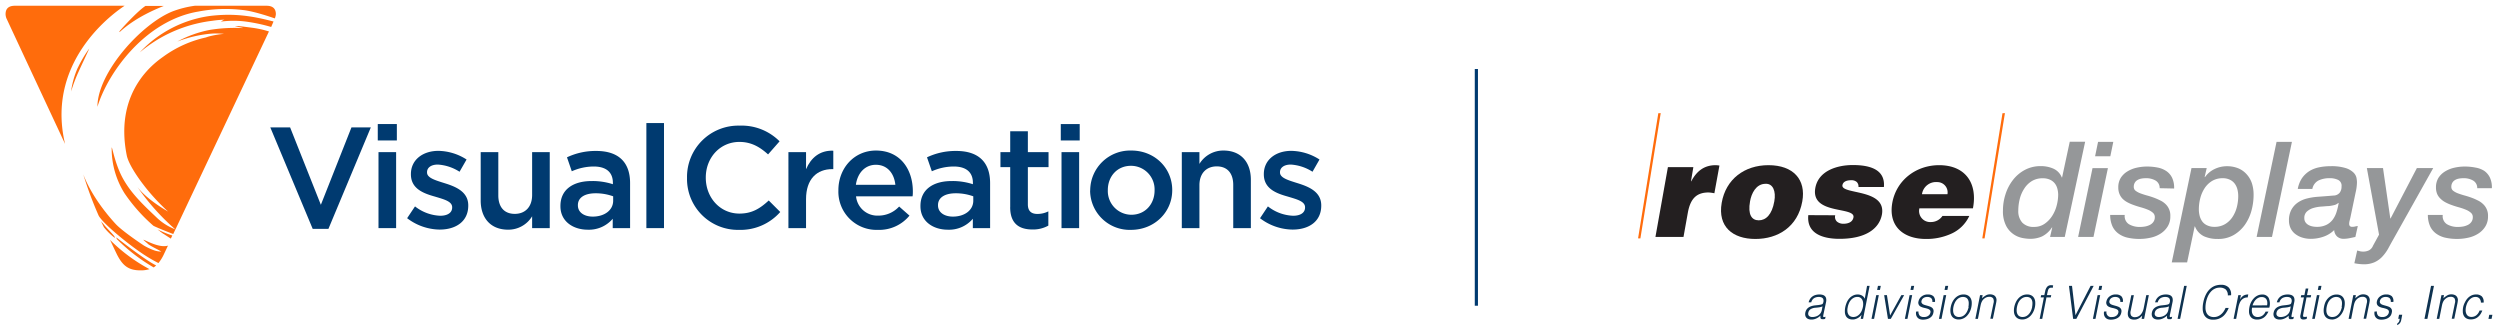 <?xml version="1.0" encoding="UTF-8"?> <svg xmlns="http://www.w3.org/2000/svg" id="Layer_1" data-name="Layer 1" viewBox="0 0 786 104"><defs><style>.cls-1{fill:#003a70;}.cls-1,.cls-2,.cls-3,.cls-5,.cls-6,.cls-7{fill-rule:evenodd;}.cls-2{fill:#ff6c0c;}.cls-3{fill:#f37a20;}.cls-4{fill:none;stroke:#003a70;}.cls-5{fill:#0e3250;}.cls-6{fill:#959799;}.cls-7{fill:#231f20;}</style></defs><title>VCI-rose-logo</title><polygon id="Fill-9" class="cls-1" points="203.22 71.72 208.76 71.72 208.76 38.69 203.22 38.69 203.22 71.72"></polygon><path id="Fill-11" class="cls-1" d="M216,56v-.09A16.13,16.13,0,0,1,232.55,39.5a16.84,16.84,0,0,1,12.55,4.93l-3.62,4.12c-2.57-2.35-5.31-3.93-9-3.93-6.14,0-10.58,5-10.58,11.17v.09c0,6.2,4.44,11.27,10.58,11.27,3.94,0,6.46-1.58,9.21-4.12l3.62,3.62a16.65,16.65,0,0,1-13,5.62A16,16,0,0,1,216,56"></path><path id="Fill-12" class="cls-1" d="M247.88,47.83h5.54v5.38c1.52-3.57,4.31-6,8.57-5.83v5.79h-.32c-4.86,0-8.25,3.12-8.25,9.46v9.09h-5.54Z"></path><path id="Fill-13" class="cls-1" d="M281.5,58.1c-.36-3.53-2.47-6.29-6.13-6.29-3.39,0-5.77,2.58-6.28,6.29Zm-17.91,1.77v-.09c0-6.84,4.9-12.45,11.82-12.45,7.7,0,11.59,6,11.59,12.85,0,.5,0,1-.09,1.54H269.14a6.73,6.73,0,0,0,7,6.07,8.82,8.82,0,0,0,6.55-2.86l3.25,2.86A12.3,12.3,0,0,1,276,72.27,12,12,0,0,1,263.59,59.87Z"></path><path id="Fill-14" class="cls-1" d="M306,61.72a16.08,16.08,0,0,0-5.54-.95c-3.48,0-5.55,1.4-5.55,3.71v.09c0,2.27,2.07,3.53,4.68,3.53,3.66,0,6.41-2,6.41-5Zm-.14,10V68.78A9.81,9.81,0,0,1,298,72.22c-4.58,0-8.61-2.58-8.61-7.37v-.1c0-5.29,4.17-7.83,9.8-7.83a20.56,20.56,0,0,1,6.69,1v-.45c0-3.31-2.11-5.12-6-5.12a16.88,16.88,0,0,0-6.91,1.5l-1.52-4.39a20.93,20.93,0,0,1,9.21-2c7.15,0,10.63,3.71,10.63,10.09V71.72Z"></path><path id="Fill-15" class="cls-1" d="M317.61,65.12V52.54h-3.07V47.83h3.07V41.27h5.55v6.56h6.5v4.71h-6.5V64.26c0,2.12,1.1,3,3,3a7.57,7.57,0,0,0,3.44-.81v4.48a9.77,9.77,0,0,1-5,1.22c-4.08,0-7-1.77-7-7"></path><path id="Fill-16" class="cls-1" d="M333.74,71.72h5.54V47.83h-5.54Zm-.23-27.56h5.95V39h-5.95Z"></path><path id="Fill-17" class="cls-1" d="M363,59.91v-.09a7.42,7.42,0,0,0-7.42-7.69c-4.44,0-7.28,3.44-7.28,7.6v.09a7.45,7.45,0,0,0,7.38,7.7c4.48,0,7.32-3.49,7.32-7.61m-20.24,0v-.09a12.57,12.57,0,0,1,12.92-12.49c7.42,0,12.87,5.57,12.87,12.4v.09c0,6.79-5.5,12.45-13,12.45a12.44,12.44,0,0,1-12.82-12.36"></path><path id="Fill-18" class="cls-1" d="M371.56,47.83h5.54v3.71a8.74,8.74,0,0,1,7.56-4.21c5.45,0,8.61,3.62,8.61,9.19v15.2h-5.54V58.15c0-3.71-1.88-5.84-5.18-5.84s-5.45,2.22-5.45,5.93V71.72h-5.54Z"></path><path id="Fill-19" class="cls-1" d="M396.16,68.6l2.47-3.71a13.64,13.64,0,0,0,7.93,2.94c2.38,0,3.75-1,3.75-2.58v-.09c0-1.86-2.56-2.49-5.4-3.35-3.58-1-7.56-2.44-7.56-7v-.09c0-4.53,3.8-7.29,8.61-7.29a16.87,16.87,0,0,1,8.89,2.72L412.65,54a14.19,14.19,0,0,0-6.83-2.26c-2.15,0-3.39,1-3.39,2.39v.1c0,1.71,2.61,2.44,5.46,3.34,3.52,1.09,7.51,2.67,7.51,7v.09c0,5-3.94,7.52-9,7.52a17.13,17.13,0,0,1-10.26-3.58"></path><path id="Fill-3" class="cls-1" d="M128,68.6l2.48-3.71a13.64,13.64,0,0,0,7.92,2.94c2.38,0,3.76-1,3.76-2.58v-.09c0-1.86-2.57-2.49-5.41-3.35-3.57-1-7.56-2.44-7.56-7v-.09c0-4.53,3.81-7.29,8.62-7.29a16.84,16.84,0,0,1,8.88,2.72L144.48,54a14.19,14.19,0,0,0-6.83-2.26c-2.15,0-3.39,1-3.39,2.39v.1c0,1.71,2.61,2.44,5.45,3.34,3.53,1.09,7.51,2.67,7.51,7v.09c0,5-3.94,7.52-9,7.52A17.17,17.17,0,0,1,128,68.6"></path><path id="Fill-5" class="cls-1" d="M151.13,63V47.83h5.54V61.41c0,3.71,1.88,5.83,5.18,5.83s5.45-2.22,5.45-5.93V47.83h5.54V71.72H167.3V68a8.71,8.71,0,0,1-7.56,4.21c-5.45,0-8.61-3.62-8.61-9.19"></path><path id="Fill-7" class="cls-1" d="M192.78,61.72a16.08,16.08,0,0,0-5.54-.95c-3.49,0-5.55,1.4-5.55,3.71v.09c0,2.27,2.06,3.53,4.67,3.53,3.67,0,6.42-2,6.42-5Zm-.14,10V68.78a9.81,9.81,0,0,1-7.83,3.44c-4.58,0-8.61-2.58-8.61-7.37v-.1c0-5.29,4.16-7.83,9.8-7.83a20.56,20.56,0,0,1,6.69,1v-.45c0-3.31-2.11-5.12-6-5.12a17,17,0,0,0-6.92,1.5l-1.51-4.39a20.93,20.93,0,0,1,9.21-2c7.15,0,10.63,3.71,10.63,10.09V71.72Z"></path><polygon id="Fill-1" class="cls-1" points="84.98 40.05 91.21 40.05 100.88 64.39 110.5 40.05 116.59 40.05 103.26 71.95 98.31 71.95 84.98 40.05"></polygon><path id="Fill-2" class="cls-1" d="M119,71.72h5.54V47.83H119Zm-.23-27.56h6V39h-6Z"></path><g id="icon"><path id="Fill-20" class="cls-2" d="M46.41,76.62c1.09.9,3.7,2,4.28,2.49a7.84,7.84,0,0,1-2.48-.49,19.07,19.07,0,0,1-3-1.44c-1.14-.76-6.82-4.58-8.83-6.75-2.4-2.59-7.48-8.59-10.2-15.61A117.14,117.14,0,0,0,31,67.76c1.25,2.43,9.72,9.44,14.89,12.71,1.28.81,2.58,1.55,3.92,2.24a12.58,12.58,0,0,0,1.75-2.84l1.25-2.65c-3.7,1.18-10.61-4.12-6.35-.6"></path><path id="Fill-21" class="cls-2" d="M39.17,1.81H4.68c-1.95,0-2.93.89-2.93,2.65A4,4,0,0,0,2,5.72s9.42,20.2,18.46,39.53c-6.57-27.55,18-42.9,18.71-43.44"></path><path id="Fill-22" class="cls-2" d="M37.51,10c0,.14.05.12.35-.14,1.52-1.35,5.37-4.69,13.46-7.92l.18-.08H45.75c-2,1.25-6.12,5.6-7.69,7.4a2.82,2.82,0,0,0-.55.74"></path><path id="Fill-24" class="cls-2" d="M36.71,75.14A55.94,55.94,0,0,0,48.18,84l.15.08a6.35,6.35,0,0,0,.76-.63c-3.46-1.64-12.52-8.81-12.52-8.81Z"></path><path id="Fill-25" class="cls-2" d="M36,74.33c-.78-1-2.63-2.8-3.26-3.63-.4-.51-.7-.74-1-1.17.3.66.63,1.3.92,1.91a18.71,18.71,0,0,0,3.53,3.42,2.86,2.86,0,0,1-.22-.53"></path><path id="Fill-26" class="cls-2" d="M28,25.29h0l-.18.43c.09-.2.16-.37.18-.43"></path><path id="Fill-27" class="cls-2" d="M36.7,79.87C38.48,83.41,40.28,85,44.11,85A9,9,0,0,0,47,84.62a52.49,52.49,0,0,1-12.4-9.19c1.13,2.4,1.88,4,2.11,4.44"></path><path id="Fill-28" class="cls-2" d="M50.34,72.78c.36.27.73.54,1.1.79h0l0,0,.05,0h0c.68.47,1.53,1,2.22,1.45.09-.17.24-.51.33-.69s.09-.2.14-.29a30.66,30.66,0,0,1-4.67-1.94c.26.22.52.42.78.61"></path><path id="Fill-29" class="cls-2" d="M83.8,1.81H61.25a32.16,32.16,0,0,0-6.76,1.68C44.68,7.25,30.63,22.73,30.63,33.58,34,22.6,45.8,6.44,62.32,3.64a45.52,45.52,0,0,1,13.94-.5C80,3.5,86.4,5.79,86.4,5.79a4,4,0,0,0,.33-1.33h0c0-1.76-1-2.65-2.93-2.65"></path><path id="Fill-30" class="cls-2" d="M24.48,21.25a26.58,26.58,0,0,0-2.06,7c0,.18-.05.35-.07.53a49,49,0,0,1,2.42-6.38c.86-1.94,3.23-6.85,3.27-7.11a37.72,37.72,0,0,0-3.56,6"></path><path id="Fill-31" class="cls-2" d="M66.14,5A37.13,37.13,0,0,0,43.93,16.49a47.86,47.86,0,0,1,5.2-3.79A43.35,43.35,0,0,1,66.81,6.53a32.93,32.93,0,0,1,3.87-.35c-.43,0-1.07.55-1.26.62a30.2,30.2,0,0,1,8,0,53.73,53.73,0,0,1,7.84,1.68L86,6.76C79.19,5,73.69,4.12,66.14,5"></path><path id="Fill-32" class="cls-2" d="M79.23,8.72c-2-.27-3.8-.48-3.93-.49a6.86,6.86,0,0,0-1.44,0l1.88.41c.63.13,1,.22,0,.17a48.87,48.87,0,0,0-9.77.59,35.67,35.67,0,0,0-10.22,3.66,39.53,39.53,0,0,1,11.12-2.52,25.89,25.89,0,0,1,3.58.11,27.21,27.21,0,0,0-5,.88l-.77.26A36,36,0,0,0,51.5,17.7C49.78,19,35.65,27.86,39.85,48.85c.57,2.84,3.87,7.72,7.14,11.59a66.63,66.63,0,0,0,5.85,6.07s-6.53-3.61-9.64-7.72A72.22,72.22,0,0,0,55.15,72.15L84.56,9.89a31.43,31.43,0,0,0-5.33-1.17"></path><path id="Fill-33" class="cls-2" d="M38.36,55.58c-2.63-5.09-3.3-11-3.25-8.69A26.38,26.38,0,0,0,39.17,60.8,52.86,52.86,0,0,0,48.25,71c1.55.78,5.74,2.39,6.21,2.58l.69-1.46a17.32,17.32,0,0,1-6.06-3.88C45,64.37,41,60.61,38.36,55.58"></path><path id="Fill-34" class="cls-3" d="M55.18,72.17l0,0h0"></path></g><path id="Stroke-80" class="cls-4" d="M464.17,96.12V21.7"></path><path id="Fill-35" class="cls-5" d="M573,96.33a4.63,4.63,0,0,1-1.1.3c-.35.05-.71.09-1.07.12a3.42,3.42,0,0,0-1.55.44,1.65,1.65,0,0,0-.75,1.14,1.19,1.19,0,0,0,0,.6.91.91,0,0,0,.26.42,1.11,1.11,0,0,0,.44.24,1.61,1.61,0,0,0,.54.08,3.6,3.6,0,0,0,1-.13,3.06,3.06,0,0,0,.89-.39,2.86,2.86,0,0,0,.71-.68,2.66,2.66,0,0,0,.41-1Zm-1.28-.43.56-.09a2.35,2.35,0,0,0,.56-.16.54.54,0,0,0,.32-.34,3,3,0,0,0,.13-.44,1.76,1.76,0,0,0,0-.6.93.93,0,0,0-.2-.48,1.3,1.3,0,0,0-.48-.32,2.37,2.37,0,0,0-.77-.11,2.85,2.85,0,0,0-1.46.36,2.16,2.16,0,0,0-.92,1.33h-.83a3.62,3.62,0,0,1,.51-1.14,3,3,0,0,1,1.76-1.19,4.42,4.42,0,0,1,1.1-.14,3.6,3.6,0,0,1,1,.12,1.65,1.65,0,0,1,.73.39,1.35,1.35,0,0,1,.4.72,2.67,2.67,0,0,1,0,1.09L573.26,99c-.07.33-.06.55,0,.64s.33.07.7-.07l-.14.68-.29.09a1.22,1.22,0,0,1-.37,0,1.39,1.39,0,0,1-.35,0,.49.49,0,0,1-.45-.39,2.2,2.2,0,0,1,0-.72,4.67,4.67,0,0,1-1.36.92,3.54,3.54,0,0,1-1.49.32,2.63,2.63,0,0,1-.86-.13,1.56,1.56,0,0,1-.67-.4,1.49,1.49,0,0,1-.38-.67,2.16,2.16,0,0,1,0-1c.25-1.27,1.21-2,2.89-2.24Z"></path><path id="Fill-36" class="cls-5" d="M585.7,96.49a4.59,4.59,0,0,0,.07-1.21,2.67,2.67,0,0,0-.26-1,1.8,1.8,0,0,0-.6-.68,1.67,1.67,0,0,0-.94-.25,2.44,2.44,0,0,0-1.15.27,3,3,0,0,0-.9.72,3.88,3.88,0,0,0-.65,1.08,5.59,5.59,0,0,0-.37,1.32,3.83,3.83,0,0,0-.06,1.24,2.28,2.28,0,0,0,.32.92,1.6,1.6,0,0,0,.64.57,2.06,2.06,0,0,0,.91.19,2.39,2.39,0,0,0,1.06-.24,3.16,3.16,0,0,0,.88-.67,4,4,0,0,0,.65-1A6.19,6.19,0,0,0,585.7,96.49ZM587,89.87h.81l-2.06,10.38H585l.26-1.31h0a2.58,2.58,0,0,1-.58.65,3.43,3.43,0,0,1-.7.47,3.55,3.55,0,0,1-.74.29,2.52,2.52,0,0,1-.7.1,2.88,2.88,0,0,1-1.4-.3,2,2,0,0,1-.81-.83,3,3,0,0,1-.3-1.25,6.45,6.45,0,0,1,.13-1.54,7.72,7.72,0,0,1,.48-1.5,4.81,4.81,0,0,1,.82-1.26,3.73,3.73,0,0,1,1.15-.86,3.19,3.19,0,0,1,1.45-.33,2.73,2.73,0,0,1,1.36.35,2,2,0,0,1,.86,1Z"></path><path id="Fill-37" class="cls-5" d="M590.17,91.15l.26-1.28h.89l-.26,1.28Zm-1.77,9.1,1.49-7.47h.81l-1.49,7.47Z"></path><polygon id="Fill-38" class="cls-5" points="592.38 92.78 593.25 92.78 594.25 99.18 597.79 92.78 598.67 92.78 594.47 100.25 593.57 100.25 592.38 92.78"></polygon><path id="Fill-39" class="cls-5" d="M600.66,91.15l.26-1.28h.89l-.26,1.28Zm-1.77,9.1,1.49-7.47h.81l-1.49,7.47Z"></path><path id="Fill-40" class="cls-5" d="M603.16,97.92a1.92,1.92,0,0,0,.43,1.36,1.89,1.89,0,0,0,1.33.39,2.4,2.4,0,0,0,.79-.11,1.94,1.94,0,0,0,.59-.31,1.69,1.69,0,0,0,.41-.44,1.78,1.78,0,0,0,.21-.52.87.87,0,0,0-.17-.82,1.91,1.91,0,0,0-.75-.41,8.59,8.59,0,0,0-1-.26,4.6,4.6,0,0,1-1-.33,1.4,1.4,0,0,1-.81-1.76,2.55,2.55,0,0,1,1-1.53,3,3,0,0,1,1.93-.6,2.51,2.51,0,0,1,1.73.54,2.16,2.16,0,0,1,.5,1.81h-.83a1.37,1.37,0,0,0-.38-1.22,1.83,1.83,0,0,0-1.19-.35,2.07,2.07,0,0,0-1.24.35,1.47,1.47,0,0,0-.59.93.79.79,0,0,0,.07.62,1.21,1.21,0,0,0,.43.41,3.36,3.36,0,0,0,.66.26l.78.22c.26.07.52.16.77.25a2.26,2.26,0,0,1,.64.38,1.36,1.36,0,0,1,.39.6,1.65,1.65,0,0,1,0,.89,2.51,2.51,0,0,1-.39,1,2.63,2.63,0,0,1-.73.68,3.34,3.34,0,0,1-1,.41,4.47,4.47,0,0,1-1.17.14,2.61,2.61,0,0,1-1.06-.19,1.84,1.84,0,0,1-.71-.54,2.07,2.07,0,0,1-.37-.81,2.73,2.73,0,0,1,0-1Z"></path><path id="Fill-41" class="cls-5" d="M611.37,91.15l.25-1.28h.89l-.25,1.28Zm-1.77,9.1,1.48-7.47h.81l-1.48,7.47Z"></path><path id="Fill-42" class="cls-5" d="M618.87,96.52a6.14,6.14,0,0,0,.1-1.24,2.34,2.34,0,0,0-.21-1,1.5,1.5,0,0,0-.59-.68,2,2,0,0,0-1-.24,2.4,2.4,0,0,0-1.14.27,2.84,2.84,0,0,0-.88.7,3.8,3.8,0,0,0-.62,1,5.39,5.39,0,0,0-.37,1.18,4.72,4.72,0,0,0-.09,1.27,2.45,2.45,0,0,0,.25,1,1.56,1.56,0,0,0,.62.65,1.85,1.85,0,0,0,1,.23,2.52,2.52,0,0,0,1.14-.26,2.9,2.9,0,0,0,.88-.72,4.05,4.05,0,0,0,.61-1,5.81,5.81,0,0,0,.37-1.16m-3.16,3.93a3,3,0,0,1-1.21-.26,2.15,2.15,0,0,1-.88-.73,2.82,2.82,0,0,1-.45-1.23,4.84,4.84,0,0,1,.08-1.71,6,6,0,0,1,.5-1.54,4.87,4.87,0,0,1,.86-1.25,4.1,4.1,0,0,1,1.18-.84,3.44,3.44,0,0,1,1.48-.31,2.7,2.7,0,0,1,1.37.31,2.21,2.21,0,0,1,.85.84,3,3,0,0,1,.35,1.24,6,6,0,0,1-.11,1.55,6.11,6.11,0,0,1-.55,1.61,5.3,5.3,0,0,1-.91,1.24,3.74,3.74,0,0,1-1.18.8,3.44,3.44,0,0,1-1.38.28"></path><path id="Fill-43" class="cls-5" d="M621.86,100.25h-.81l1.48-7.47h.82l-.21,1a7.08,7.08,0,0,1,1.19-.89,2.54,2.54,0,0,1,1.31-.35,2.7,2.7,0,0,1,1.16.24,1.52,1.52,0,0,1,.76.83,1.7,1.7,0,0,1,.14.83,5.67,5.67,0,0,1-.13.88l-1,4.89h-.81l1-4.87a2.1,2.1,0,0,0-.11-1.52,1.42,1.42,0,0,0-1.29-.5,2.18,2.18,0,0,0-.72.12,2.71,2.71,0,0,0-.63.33,2.81,2.81,0,0,0-.52.46,2.36,2.36,0,0,0-.37.54,4.35,4.35,0,0,0-.29.7c-.06.22-.12.46-.17.72Z"></path><path id="Fill-44" class="cls-5" d="M638.89,96.52a6.19,6.19,0,0,0,.11-1.24,2.5,2.5,0,0,0-.21-1,1.56,1.56,0,0,0-.59-.68,2,2,0,0,0-1.05-.24,2.4,2.4,0,0,0-1.14.27,3,3,0,0,0-.89.7,3.8,3.8,0,0,0-.62,1,6,6,0,0,0-.36,1.18,5.2,5.2,0,0,0-.1,1.27,2.45,2.45,0,0,0,.26,1,1.53,1.53,0,0,0,.61.65,1.9,1.9,0,0,0,1,.23,2.46,2.46,0,0,0,1.14-.26,2.9,2.9,0,0,0,.88-.72,3.8,3.8,0,0,0,.62-1,5.78,5.78,0,0,0,.36-1.16m-3.16,3.93a3.11,3.11,0,0,1-1.21-.26,2.19,2.19,0,0,1-.87-.73,2.82,2.82,0,0,1-.46-1.23,5.36,5.36,0,0,1,.08-1.71,6.48,6.48,0,0,1,.51-1.54,4.87,4.87,0,0,1,.86-1.25,4,4,0,0,1,1.18-.84,3.44,3.44,0,0,1,1.48-.31,2.72,2.72,0,0,1,1.37.31,2.19,2.19,0,0,1,.84.84,2.81,2.81,0,0,1,.35,1.24,6,6,0,0,1-.1,1.55,6.12,6.12,0,0,1-.56,1.61,5,5,0,0,1-.9,1.24,3.85,3.85,0,0,1-1.18.8,3.45,3.45,0,0,1-1.39.28"></path><path id="Fill-45" class="cls-5" d="M641.59,93.5l.15-.72h1L643,91.6a3,3,0,0,1,.61-1.41,1.53,1.53,0,0,1,1.25-.52,3.1,3.1,0,0,1,.66.06l-.16.79a1.56,1.56,0,0,0-.46-.07,1,1,0,0,0-.51.12.92.92,0,0,0-.33.32,2.11,2.11,0,0,0-.19.46l-.12.51-.19.92h1.35l-.14.72h-1.36l-1.33,6.75h-.81l1.33-6.75Z"></path><polygon id="Fill-46" class="cls-5" points="650.48 89.87 651.44 89.87 652.53 99.1 657.29 89.87 658.25 89.87 652.8 100.25 651.79 100.25 650.48 89.87"></polygon><path id="Fill-47" class="cls-5" d="M659.77,91.15l.26-1.28h.89l-.25,1.28Zm-1.76,9.1,1.48-7.47h.81l-1.48,7.47Z"></path><path id="Fill-48" class="cls-5" d="M662.28,97.92A1.48,1.48,0,0,0,664,99.67a2.4,2.4,0,0,0,.79-.11,2.12,2.12,0,0,0,.6-.31,1.65,1.65,0,0,0,.4-.44,1.36,1.36,0,0,0,.21-.52.87.87,0,0,0-.16-.82,2,2,0,0,0-.76-.41,8.41,8.41,0,0,0-1-.26,4.52,4.52,0,0,1-1-.33,1.42,1.42,0,0,1-.81-1.76,2.59,2.59,0,0,1,1-1.53,3,3,0,0,1,1.93-.6,2.49,2.49,0,0,1,1.73.54,2.13,2.13,0,0,1,.5,1.81h-.82a1.39,1.39,0,0,0-.38-1.22,1.87,1.87,0,0,0-1.19-.35,2.1,2.1,0,0,0-1.25.35,1.47,1.47,0,0,0-.59.93.84.84,0,0,0,.07.62,1.21,1.21,0,0,0,.43.41,3.36,3.36,0,0,0,.66.26l.78.22c.27.07.52.16.77.25a2.13,2.13,0,0,1,.64.38,1.36,1.36,0,0,1,.39.6,1.75,1.75,0,0,1,0,.89,2.7,2.7,0,0,1-.4,1,2.5,2.5,0,0,1-.73.68,3.13,3.13,0,0,1-1,.41,4.34,4.34,0,0,1-1.16.14,2.66,2.66,0,0,1-1.07-.19,1.81,1.81,0,0,1-.7-.54,1.94,1.94,0,0,1-.37-.81,2.72,2.72,0,0,1,0-1Z"></path><path id="Fill-49" class="cls-5" d="M674.79,92.78h.81l-1.49,7.47h-.8l.2-1-.45.42a3.78,3.78,0,0,1-.54.4,3.5,3.5,0,0,1-.68.3,2.68,2.68,0,0,1-.83.12,2.64,2.64,0,0,1-1.14-.21,1.4,1.4,0,0,1-.64-.58,1.88,1.88,0,0,1-.25-.87,4.21,4.21,0,0,1,.1-1.09l1-4.92h.81l-1,4.9a2,2,0,0,0,.13,1.48,1.38,1.38,0,0,0,1.27.51,2.15,2.15,0,0,0,.94-.21,2.31,2.31,0,0,0,.78-.58,3.85,3.85,0,0,0,.6-.89,5.08,5.08,0,0,0,.37-1.14Z"></path><path id="Fill-50" class="cls-5" d="M681.93,96.33a4.76,4.76,0,0,1-1.1.3c-.35.05-.71.09-1.07.12a3.42,3.42,0,0,0-1.55.44,1.65,1.65,0,0,0-.75,1.14,1.19,1.19,0,0,0,0,.6.91.91,0,0,0,.26.42,1.11,1.11,0,0,0,.44.24,1.61,1.61,0,0,0,.54.08,3.52,3.52,0,0,0,1-.13,2.84,2.84,0,0,0,.89-.39,2.56,2.56,0,0,0,.71-.68,2.51,2.51,0,0,0,.42-1Zm-1.28-.43.56-.09a2.35,2.35,0,0,0,.56-.16.57.57,0,0,0,.32-.34,3,3,0,0,0,.13-.44,1.76,1.76,0,0,0,0-.6.87.87,0,0,0-.21-.48,1.18,1.18,0,0,0-.47-.32,2.39,2.39,0,0,0-.78-.11,2.84,2.84,0,0,0-1.45.36,2.16,2.16,0,0,0-.92,1.33h-.83a3.62,3.62,0,0,1,.51-1.14,3,3,0,0,1,1.76-1.19,4.42,4.42,0,0,1,1.1-.14,3.6,3.6,0,0,1,1,.12,1.65,1.65,0,0,1,.73.39,1.41,1.41,0,0,1,.4.72,2.67,2.67,0,0,1,0,1.09L682.22,99c-.07.33-.06.55,0,.64s.33.07.7-.07l-.14.68-.29.09a1.22,1.22,0,0,1-.37,0,1.39,1.39,0,0,1-.35,0,.49.49,0,0,1-.45-.39,2.2,2.2,0,0,1,0-.72,4.67,4.67,0,0,1-1.36.92,3.54,3.54,0,0,1-1.49.32,2.67,2.67,0,0,1-.86-.13,1.56,1.56,0,0,1-.67-.4,1.49,1.49,0,0,1-.38-.67,2.16,2.16,0,0,1,0-1c.25-1.27,1.21-2,2.89-2.24Z"></path><polygon id="Fill-51" class="cls-5" points="684.63 100.25 686.69 89.87 687.51 89.87 685.44 100.25 684.63 100.25"></polygon><path id="Fill-52" class="cls-5" d="M700.43,92.88a2.46,2.46,0,0,0-.68-1.89,2.87,2.87,0,0,0-1.9-.56,3.39,3.39,0,0,0-1.59.38,3.92,3.92,0,0,0-1.25,1,5.78,5.78,0,0,0-.9,1.46,8.47,8.47,0,0,0-.54,1.75,8.38,8.38,0,0,0-.17,1.7,3.85,3.85,0,0,0,.26,1.49,2.26,2.26,0,0,0,.84,1.06,2.74,2.74,0,0,0,1.58.41,3.1,3.1,0,0,0,1.18-.22,3.51,3.51,0,0,0,1-.6,4.21,4.21,0,0,0,.83-.9,5.65,5.65,0,0,0,.62-1.14h1a8.05,8.05,0,0,1-.76,1.42,5.14,5.14,0,0,1-1,1.18,4.94,4.94,0,0,1-1.38.8,4.89,4.89,0,0,1-1.76.29,3.34,3.34,0,0,1-1.82-.44,2.74,2.74,0,0,1-1.07-1.19,4.24,4.24,0,0,1-.39-1.73,8.64,8.64,0,0,1,.19-2.1,9.18,9.18,0,0,1,.85-2.52,6,6,0,0,1,1.28-1.7,4.77,4.77,0,0,1,1.62-1,5.75,5.75,0,0,1,1.86-.29,3.2,3.2,0,0,1,2.35.83,3.11,3.11,0,0,1,.77,2.45Z"></path><path id="Fill-53" class="cls-5" d="M703.05,100.25h-.81l1.49-7.47h.81l-.29,1.4h0a3.32,3.32,0,0,1,1.12-1.25,3,3,0,0,1,1.49-.35l-.19.94a2.4,2.4,0,0,0-1.17.23,2.47,2.47,0,0,0-.84.66,3.4,3.4,0,0,0-.56,1,6.55,6.55,0,0,0-.35,1.19Z"></path><path id="Fill-54" class="cls-5" d="M712.77,96a3.33,3.33,0,0,0,.06-1,2,2,0,0,0-.25-.84,1.37,1.37,0,0,0-.58-.56,1.87,1.87,0,0,0-.92-.21,2.18,2.18,0,0,0-1,.22,3,3,0,0,0-.82.57,3.84,3.84,0,0,0-.63.84,4.8,4.8,0,0,0-.43,1Zm-4.71.72a4.09,4.09,0,0,0-.08,1.14,2.25,2.25,0,0,0,.26.94,1.56,1.56,0,0,0,.61.64,2,2,0,0,0,1,.23,2.58,2.58,0,0,0,1.45-.44,2.87,2.87,0,0,0,1-1.27h.9a6.37,6.37,0,0,1-.59,1,3.85,3.85,0,0,1-.76.8,3.35,3.35,0,0,1-1,.52,3.51,3.51,0,0,1-1.2.19,2.89,2.89,0,0,1-1.39-.3,2.07,2.07,0,0,1-.83-.83,2.81,2.81,0,0,1-.34-1.24,6.37,6.37,0,0,1,.13-1.53,5.78,5.78,0,0,1,.52-1.55,5.28,5.28,0,0,1,.89-1.26,3.9,3.9,0,0,1,1.17-.85,3.23,3.23,0,0,1,1.41-.31,2.18,2.18,0,0,1,2.06,1.06,4.4,4.4,0,0,1,.2,3.08Z"></path><path id="Fill-55" class="cls-5" d="M720.21,96.33a4.9,4.9,0,0,1-1.1.3q-.54.08-1.08.12a3.37,3.37,0,0,0-1.54.44,1.62,1.62,0,0,0-.75,1.14,1.2,1.2,0,0,0,0,.6.91.91,0,0,0,.26.42,1.11,1.11,0,0,0,.44.24,1.61,1.61,0,0,0,.54.08,3.54,3.54,0,0,0,1-.13,2.94,2.94,0,0,0,.89-.39,2.86,2.86,0,0,0,.71-.68,2.51,2.51,0,0,0,.42-1Zm-1.29-.43.56-.09a2.59,2.59,0,0,0,.57-.16.55.55,0,0,0,.31-.34,3,3,0,0,0,.13-.44,1.55,1.55,0,0,0,0-.6,1,1,0,0,0-.21-.48,1.18,1.18,0,0,0-.47-.32,2.48,2.48,0,0,0-.78-.11,2.87,2.87,0,0,0-1.46.36,2.2,2.2,0,0,0-.92,1.33h-.82a3.61,3.61,0,0,1,.5-1.14,3,3,0,0,1,.78-.76,3.08,3.08,0,0,1,1-.43,4.48,4.48,0,0,1,1.1-.14,3.74,3.74,0,0,1,1,.12,1.77,1.77,0,0,1,.73.39,1.4,1.4,0,0,1,.39.72,2.5,2.5,0,0,1,0,1.09L720.49,99c-.07.33-.06.55,0,.64s.32.07.69-.07l-.14.68-.29.09a1.22,1.22,0,0,1-.37,0,1.45,1.45,0,0,1-.35,0c-.26,0-.41-.18-.44-.39a2,2,0,0,1,0-.72,4.54,4.54,0,0,1-1.36.92,3.54,3.54,0,0,1-1.49.32,2.67,2.67,0,0,1-.86-.13,1.62,1.62,0,0,1-.67-.4,1.47,1.47,0,0,1-.37-.67,1.9,1.9,0,0,1,0-1c.24-1.27,1.2-2,2.89-2.24Z"></path><path id="Fill-56" class="cls-5" d="M725.2,100.28l-.42.1a2,2,0,0,1-.56.07,1.05,1.05,0,0,1-.86-.32,1.54,1.54,0,0,1-.08-1.16l1.08-5.47h-1l.15-.72h1l.41-2.07h.82l-.42,2.07h1.31l-.15.72h-1.31l-1,5.12c0,.18-.06.34-.07.48a.71.71,0,0,0,0,.33.41.41,0,0,0,.18.19,1.2,1.2,0,0,0,.38,0l.34,0a2.29,2.29,0,0,0,.34-.07Z"></path><path id="Fill-57" class="cls-5" d="M728.72,91.15l.26-1.28h.89l-.26,1.28Zm-1.77,9.1,1.49-7.47h.81l-1.49,7.47Z"></path><path id="Fill-58" class="cls-5" d="M736.21,96.52a6.19,6.19,0,0,0,.11-1.24,2.5,2.5,0,0,0-.21-1,1.56,1.56,0,0,0-.59-.68,2,2,0,0,0-1-.24,2.4,2.4,0,0,0-1.14.27,3,3,0,0,0-.89.7,3.8,3.8,0,0,0-.62,1,6,6,0,0,0-.36,1.18,5.2,5.2,0,0,0-.1,1.27,2.45,2.45,0,0,0,.26,1,1.5,1.5,0,0,0,.62.65,1.83,1.83,0,0,0,1,.23,2.53,2.53,0,0,0,1.15-.26,3,3,0,0,0,.87-.72,4.08,4.08,0,0,0,.62-1,5.78,5.78,0,0,0,.36-1.16m-3.16,3.93a3.11,3.11,0,0,1-1.21-.26,2.22,2.22,0,0,1-.88-.73,2.82,2.82,0,0,1-.45-1.23,5.36,5.36,0,0,1,.08-1.71A6.48,6.48,0,0,1,731.1,95a4.87,4.87,0,0,1,.86-1.25,4,4,0,0,1,1.18-.84,3.44,3.44,0,0,1,1.48-.31,2.7,2.7,0,0,1,1.37.31,2.19,2.19,0,0,1,.84.84,3,3,0,0,1,.36,1.24,6,6,0,0,1-.11,1.55,5.78,5.78,0,0,1-.56,1.61,5,5,0,0,1-.9,1.24,3.85,3.85,0,0,1-1.18.8,3.45,3.45,0,0,1-1.39.28"></path><path id="Fill-59" class="cls-5" d="M739.21,100.25h-.81l1.48-7.47h.81l-.2,1a7.45,7.45,0,0,1,1.18-.89,2.58,2.58,0,0,1,1.32-.35,2.63,2.63,0,0,1,1.15.24,1.54,1.54,0,0,1,.77.83,1.7,1.7,0,0,1,.14.83,7.2,7.2,0,0,1-.13.88l-1,4.89h-.81l1-4.87a2.1,2.1,0,0,0-.11-1.52,1.45,1.45,0,0,0-1.29-.5,2.13,2.13,0,0,0-.72.12,2.71,2.71,0,0,0-.63.33,2.81,2.81,0,0,0-.52.46,2.78,2.78,0,0,0-.38.54,4.25,4.25,0,0,0-.28.7q-.09.33-.18.72Z"></path><path id="Fill-60" class="cls-5" d="M747.29,97.92a1.87,1.87,0,0,0,.42,1.36,1.9,1.9,0,0,0,1.33.39,2.4,2.4,0,0,0,.79-.11,2.12,2.12,0,0,0,.6-.31,1.84,1.84,0,0,0,.4-.44,1.36,1.36,0,0,0,.21-.52.84.84,0,0,0-.17-.82,1.91,1.91,0,0,0-.75-.41,8.92,8.92,0,0,0-1-.26,4.52,4.52,0,0,1-1-.33,1.65,1.65,0,0,1-.71-.62,1.59,1.59,0,0,1-.1-1.14,2.55,2.55,0,0,1,1-1.53,3,3,0,0,1,1.93-.6,2.51,2.51,0,0,1,1.73.54,2.16,2.16,0,0,1,.5,1.81h-.82a1.42,1.42,0,0,0-.38-1.22,1.87,1.87,0,0,0-1.19-.35,2.08,2.08,0,0,0-1.25.35,1.47,1.47,0,0,0-.59.93.84.84,0,0,0,.07.62,1.21,1.21,0,0,0,.43.41,3.36,3.36,0,0,0,.66.26l.78.22c.26.07.52.16.77.25a2.13,2.13,0,0,1,.64.38,1.36,1.36,0,0,1,.39.6,1.65,1.65,0,0,1,0,.89,2.51,2.51,0,0,1-.39,1,2.63,2.63,0,0,1-.73.68,3.13,3.13,0,0,1-1,.41,4.37,4.37,0,0,1-1.17.14,2.64,2.64,0,0,1-1.06-.19,1.84,1.84,0,0,1-.71-.54,2.07,2.07,0,0,1-.37-.81,2.73,2.73,0,0,1,0-1Z"></path><path id="Fill-61" class="cls-5" d="M754.93,100.68a2.08,2.08,0,0,1-.49,1,1.88,1.88,0,0,1-.81.53l.11-.54a1.76,1.76,0,0,0,.37-.32,1.43,1.43,0,0,0,.28-.63l.09-.49H754l.26-1.27h1Z"></path><polygon id="Fill-62" class="cls-5" points="762.25 100.25 764.32 89.87 765.24 89.87 763.17 100.25 762.25 100.25"></polygon><path id="Fill-63" class="cls-5" d="M766.91,100.25h-.81l1.49-7.47h.81l-.21,1a7.51,7.51,0,0,1,1.19-.89,2.54,2.54,0,0,1,1.31-.35,2.67,2.67,0,0,1,1.16.24,1.52,1.52,0,0,1,.76.83,1.59,1.59,0,0,1,.14.83,7.12,7.12,0,0,1-.12.88l-1,4.89h-.81l1-4.87a2.1,2.1,0,0,0-.11-1.52,1.42,1.42,0,0,0-1.29-.5,2.18,2.18,0,0,0-.72.12,2.46,2.46,0,0,0-.62.33,2.29,2.29,0,0,0-.52.46,2.41,2.41,0,0,0-.38.54,4.35,4.35,0,0,0-.29.7c-.06.22-.12.46-.17.72Z"></path><path id="Fill-64" class="cls-5" d="M780,95.13a2,2,0,0,0-.47-1.3,1.58,1.58,0,0,0-1.24-.47,2.29,2.29,0,0,0-1.12.27,3.09,3.09,0,0,0-.88.73,4,4,0,0,0-.62,1,6.4,6.4,0,0,0-.37,1.15,5.07,5.07,0,0,0-.1,1.15,2.83,2.83,0,0,0,.22,1,1.67,1.67,0,0,0,.59.72,1.84,1.84,0,0,0,1,.26,2.4,2.4,0,0,0,1.56-.53,3.24,3.24,0,0,0,1-1.47h.87a6.29,6.29,0,0,1-.57,1.13,3.94,3.94,0,0,1-.79.88,3,3,0,0,1-1,.57,3.67,3.67,0,0,1-1.22.2,2.82,2.82,0,0,1-1.38-.3,2,2,0,0,1-.84-.83,2.72,2.72,0,0,1-.33-1.25,6,6,0,0,1,.12-1.54A5.57,5.57,0,0,1,775,95a4.92,4.92,0,0,1,.86-1.26A4,4,0,0,1,777,92.9a3.39,3.39,0,0,1,1.46-.32,2.53,2.53,0,0,1,1.84.62,2.4,2.4,0,0,1,.55,1.93Z"></path><polygon id="Fill-65" class="cls-5" points="782.37 100.25 782.62 98.98 783.61 98.98 783.35 100.25 782.37 100.25"></polygon><polygon id="Fill-66" class="cls-2" points="515.74 74.95 515.01 74.94 521.37 35.6 522.13 35.57 515.74 74.95"></polygon><polygon id="Fill-67" class="cls-2" points="623.95 74.95 623.23 74.94 629.58 35.6 630.35 35.57 623.95 74.95"></polygon><path id="Fill-68" class="cls-6" d="M647.09,61.23a7.52,7.52,0,0,0-.28-2,4.46,4.46,0,0,0-.85-1.65,4.09,4.09,0,0,0-1.5-1.11,5.35,5.35,0,0,0-2.21-.42,6.43,6.43,0,0,0-3.47.9,7.45,7.45,0,0,0-2.37,2.37A10.51,10.51,0,0,0,635,62.59a15,15,0,0,0-.45,3.62A5.37,5.37,0,0,0,635.81,70a4.86,4.86,0,0,0,3.77,1.34,5.63,5.63,0,0,0,3.27-1,8.72,8.72,0,0,0,2.35-2.45,11.15,11.15,0,0,0,1.42-3.27A13.5,13.5,0,0,0,647.09,61.23Zm2.07,13.27h-4.62l.68-2.93-.08-.08A7.94,7.94,0,0,1,642,74.34a9.22,9.22,0,0,1-3.69.75,14,14,0,0,1-2.37-.25,7.49,7.49,0,0,1-2.82-1.15A7.24,7.24,0,0,1,630.73,71a9.9,9.9,0,0,1-1-4.82,16.48,16.48,0,0,1,.81-5.13,14.26,14.26,0,0,1,2.33-4.46,11.61,11.61,0,0,1,3.73-3.16,10.37,10.37,0,0,1,5-1.2,9.62,9.62,0,0,1,4,.8,5.06,5.06,0,0,1,2.63,2.76h.09l2.41-11.22h4.84Z"></path><path id="Fill-69" class="cls-6" d="M659.63,44.6h4.79l-.93,4.52H658.7Zm-1.74,8.25h4.84L658.19,74.5h-4.83Z"></path><path id="Fill-70" class="cls-6" d="M679,59.17a2.67,2.67,0,0,0-1.25-2.38,5.84,5.84,0,0,0-3.16-.76,6.88,6.88,0,0,0-1.38.13,3.56,3.56,0,0,0-1.18.44,2.36,2.36,0,0,0-.85.84,2.47,2.47,0,0,0-.32,1.31,1.49,1.49,0,0,0,.57,1.22,5.75,5.75,0,0,0,1.51.82c.62.23,1.31.46,2.08.67s1.52.45,2.28.73a20.45,20.45,0,0,1,1.91.84,6.15,6.15,0,0,1,1.63,1.13A4.92,4.92,0,0,1,682.35,68a5.84,5.84,0,0,1-.85,3.22,7.06,7.06,0,0,1-2.2,2.22,9.37,9.37,0,0,1-3.12,1.28,15.69,15.69,0,0,1-3.54.4,16.78,16.78,0,0,1-3.56-.36,7.78,7.78,0,0,1-2.88-1.21,6,6,0,0,1-2-2.3,8.65,8.65,0,0,1-.76-3.67h4.58a3,3,0,0,0,1.31,2.91,6.65,6.65,0,0,0,3.52.86,9.53,9.53,0,0,0,1.57-.14,5.48,5.48,0,0,0,1.48-.49,2.92,2.92,0,0,0,1.12-.94,2.52,2.52,0,0,0,.45-1.53,1.76,1.76,0,0,0-.62-1.38,5.57,5.57,0,0,0-1.56-.94,18.87,18.87,0,0,0-2.17-.74c-.8-.22-1.59-.47-2.35-.75a13.27,13.27,0,0,1-1.84-.8,6.43,6.43,0,0,1-1.55-1.11A4.72,4.72,0,0,1,666.37,61a5.27,5.27,0,0,1-.38-2.09,5.63,5.63,0,0,1,.78-3,6.5,6.5,0,0,1,2.06-2,9.47,9.47,0,0,1,2.88-1.17,14.61,14.61,0,0,1,3.31-.38,17.08,17.08,0,0,1,3.35.32,7.41,7.41,0,0,1,2.73,1.11,5.33,5.33,0,0,1,1.82,2.13,7.2,7.2,0,0,1,.62,3.35Z"></path><path id="Fill-71" class="cls-6" d="M691.32,65.75a8.4,8.4,0,0,0,.27,2.18,5.33,5.33,0,0,0,.85,1.76A3.91,3.91,0,0,0,694,70.88a5.14,5.14,0,0,0,2.2.44,6.42,6.42,0,0,0,3.37-.86,7.23,7.23,0,0,0,2.33-2.24,10.22,10.22,0,0,0,1.36-3.1,13.91,13.91,0,0,0,.44-3.43,8.61,8.61,0,0,0-.27-2.2,5.2,5.2,0,0,0-.87-1.8A4.1,4.1,0,0,0,701,56.47a5,5,0,0,0-2.18-.44,6.34,6.34,0,0,0-3.37.88,7.46,7.46,0,0,0-2.33,2.28,10.62,10.62,0,0,0-1.36,3.15A13.94,13.94,0,0,0,691.32,65.75ZM689,52.85h4.79l-.64,2.76.09.09a7.62,7.62,0,0,1,3-2.54,8.85,8.85,0,0,1,3.9-.9,9.24,9.24,0,0,1,3.6.67,7.21,7.21,0,0,1,2.61,1.87A7.9,7.9,0,0,1,708,57.64a11.54,11.54,0,0,1,.53,3.59,18.92,18.92,0,0,1-.67,5,14.17,14.17,0,0,1-2.08,4.46,11.28,11.28,0,0,1-3.52,3.21,9.68,9.68,0,0,1-5,1.23,10.47,10.47,0,0,1-4.28-.82,5.7,5.7,0,0,1-2.88-3.12H690L687.63,82.5H682.8Z"></path><polygon id="Fill-72" class="cls-6" points="715.75 44.6 720.58 44.6 714.31 74.5 709.48 74.5 715.75 44.6"></polygon><path id="Fill-73" class="cls-6" d="M724.48,68.56a2.28,2.28,0,0,0,.36,1.32,2.78,2.78,0,0,0,.91.83,4.12,4.12,0,0,0,1.23.46,6.37,6.37,0,0,0,1.36.15,6.7,6.7,0,0,0,3-.59,5.57,5.57,0,0,0,2-1.59,7.82,7.82,0,0,0,1.23-2.37,18.78,18.78,0,0,0,.7-2.91l-.09-.08a2.82,2.82,0,0,1-1.35.71,12.93,12.93,0,0,1-1.66.3c-.67,0-1.46.11-2.35.16a11.55,11.55,0,0,0-2.5.44,5.26,5.26,0,0,0-2,1.09A2.64,2.64,0,0,0,724.48,68.56ZM739,68.22c-.08.39-.18.77-.27,1.13a3.8,3.8,0,0,0-.15,1,1.09,1.09,0,0,0,.21.71,1,1,0,0,0,.8.25,3.47,3.47,0,0,0,.85-.1,6.31,6.31,0,0,1,.85-.15l-.76,3.43c-.62.14-1.25.28-1.87.4a9.28,9.28,0,0,1-1.9.19,2.89,2.89,0,0,1-2-.75,2.94,2.94,0,0,1-.89-2,8.87,8.87,0,0,1-3.39,2.09,12.1,12.1,0,0,1-4,.67,8.82,8.82,0,0,1-2.59-.38,6.86,6.86,0,0,1-2.18-1.09,5,5,0,0,1-1.51-1.8,5.56,5.56,0,0,1-.55-2.51,6.91,6.91,0,0,1,.76-3.37,6.55,6.55,0,0,1,2-2.24,8.92,8.92,0,0,1,2.92-1.3,19.31,19.31,0,0,1,3.48-.54c1.64-.12,3.25-.24,4.83-.38a2.53,2.53,0,0,0,1.93-.86,3.11,3.11,0,0,0,.61-2,2,2,0,0,0-1.1-2.07,5.91,5.91,0,0,0-2.58-.53,8.12,8.12,0,0,0-3.5.69,3.77,3.77,0,0,0-2,2.7h-4.58a8.93,8.93,0,0,1,1.31-3.37,8.2,8.2,0,0,1,2.29-2.22,9.31,9.31,0,0,1,3.08-1.21,17.75,17.75,0,0,1,3.66-.36,14.91,14.91,0,0,1,4.64.57,6.12,6.12,0,0,1,2.46,1.36,3.3,3.3,0,0,1,1,1.65,8.08,8.08,0,0,1,.17,1.45,15,15,0,0,1-.43,3.27Z"></path><path id="Fill-74" class="cls-6" d="M744.14,52.85h5.08l2.29,15.83h.09l8.26-15.83H765L752.49,75.17c-.57,1-1.12,2-1.66,3A12.94,12.94,0,0,1,749,80.68a7.66,7.66,0,0,1-2.44,1.76,8.14,8.14,0,0,1-3.43.65,15.58,15.58,0,0,1-2.92-.33l.89-4L742,79a4.2,4.2,0,0,0,.93.1,4.12,4.12,0,0,0,1.89-.4,2.78,2.78,0,0,0,1.25-1.44l1.9-3.48Z"></path><path id="Fill-75" class="cls-6" d="M778.84,59.17a2.67,2.67,0,0,0-1.25-2.38,5.84,5.84,0,0,0-3.16-.76,6.88,6.88,0,0,0-1.38.13,3.48,3.48,0,0,0-1.18.44,2.36,2.36,0,0,0-.85.84,2.47,2.47,0,0,0-.32,1.31,1.49,1.49,0,0,0,.57,1.22,5.75,5.75,0,0,0,1.51.82c.62.23,1.31.46,2.08.67s1.52.45,2.28.73,1.29.53,1.91.84a6.15,6.15,0,0,1,1.63,1.13A4.92,4.92,0,0,1,782.23,68a5.84,5.84,0,0,1-.85,3.22,7.06,7.06,0,0,1-2.2,2.22,9.45,9.45,0,0,1-3.12,1.28,15.69,15.69,0,0,1-3.54.4,16.78,16.78,0,0,1-3.56-.36,7.78,7.78,0,0,1-2.88-1.21,6,6,0,0,1-2-2.3,8.65,8.65,0,0,1-.76-3.67H768a3,3,0,0,0,1.31,2.91,6.65,6.65,0,0,0,3.52.86,9.53,9.53,0,0,0,1.57-.14,5.48,5.48,0,0,0,1.48-.49,2.92,2.92,0,0,0,1.12-.94,2.52,2.52,0,0,0,.45-1.53,1.76,1.76,0,0,0-.62-1.38,5.57,5.57,0,0,0-1.56-.94,18.87,18.87,0,0,0-2.17-.74c-.8-.22-1.59-.47-2.35-.75a13.27,13.27,0,0,1-1.84-.8,6.43,6.43,0,0,1-1.55-1.11A4.57,4.57,0,0,1,766.25,61a5.27,5.27,0,0,1-.38-2.09,5.63,5.63,0,0,1,.78-3,6.5,6.5,0,0,1,2.06-2,9.47,9.47,0,0,1,2.88-1.17,14.55,14.55,0,0,1,3.31-.38,17.08,17.08,0,0,1,3.35.32A7.41,7.41,0,0,1,781,53.69a5.41,5.41,0,0,1,1.82,2.13,7.2,7.2,0,0,1,.62,3.35Z"></path><path id="Fill-76" class="cls-7" d="M524.39,52.55h8L531.64,57h.09c1.82-3.44,4.28-5.07,7.71-5.07a11.51,11.51,0,0,1,1.15.12L539,60.76a13.85,13.85,0,0,0-1.78-.25c-3.61,0-5.73,1.68-6.57,6.41l-1.36,7.58h-8.82Z"></path><path id="Fill-77" class="cls-7" d="M550.21,63.32c-.73,4.15.51,5.95,2.75,5.95s4.16-1.8,4.88-5.95c.59-3.22-.43-5.66-2.76-5.53-3,0-4.45,3.06-4.87,5.53M556,51.93c7.85,0,11.87,4.56,10.64,11.39-1.44,8-7.63,11.81-14.75,11.81S540,71.28,541.3,63.78,548.51,51.93,556,51.93"></path><path id="Fill-78" class="cls-7" d="M577,67.68a2,2,0,0,0,.55,2,3.1,3.1,0,0,0,2,.67c1.36,0,2.89-.42,3.18-2,.64-3.52-13.48-.71-12-9.22,1-5.61,7.16-7.24,11.78-7.24,4.83,0,10.3,1.09,9.79,6.91h-8a1.94,1.94,0,0,0-.55-1.59,2.48,2.48,0,0,0-1.69-.55c-1.53,0-2.59.46-2.8,1.55-.51,3.06,13.86,1,12.42,9.22-.85,4.56-5.21,7.66-13.35,7.66-5.09,0-10.39-1.55-9.8-7.45Z"></path><path id="Fill-79" class="cls-7" d="M612.28,61.06a3.23,3.23,0,0,0-3.22-3.81,4.46,4.46,0,0,0-4.79,3.81Zm-8.82,4.44a3.48,3.48,0,0,0,3.61,4.31,4.35,4.35,0,0,0,3.64-1.92h8.44a11.33,11.33,0,0,1-5.81,5.65,18.72,18.72,0,0,1-7.8,1.59c-7.12,0-11.91-4-10.6-11.39,1.32-7.21,7.59-11.81,14.71-11.81,8.23,0,12.17,5.61,10.64,13.57Z"></path></svg> 